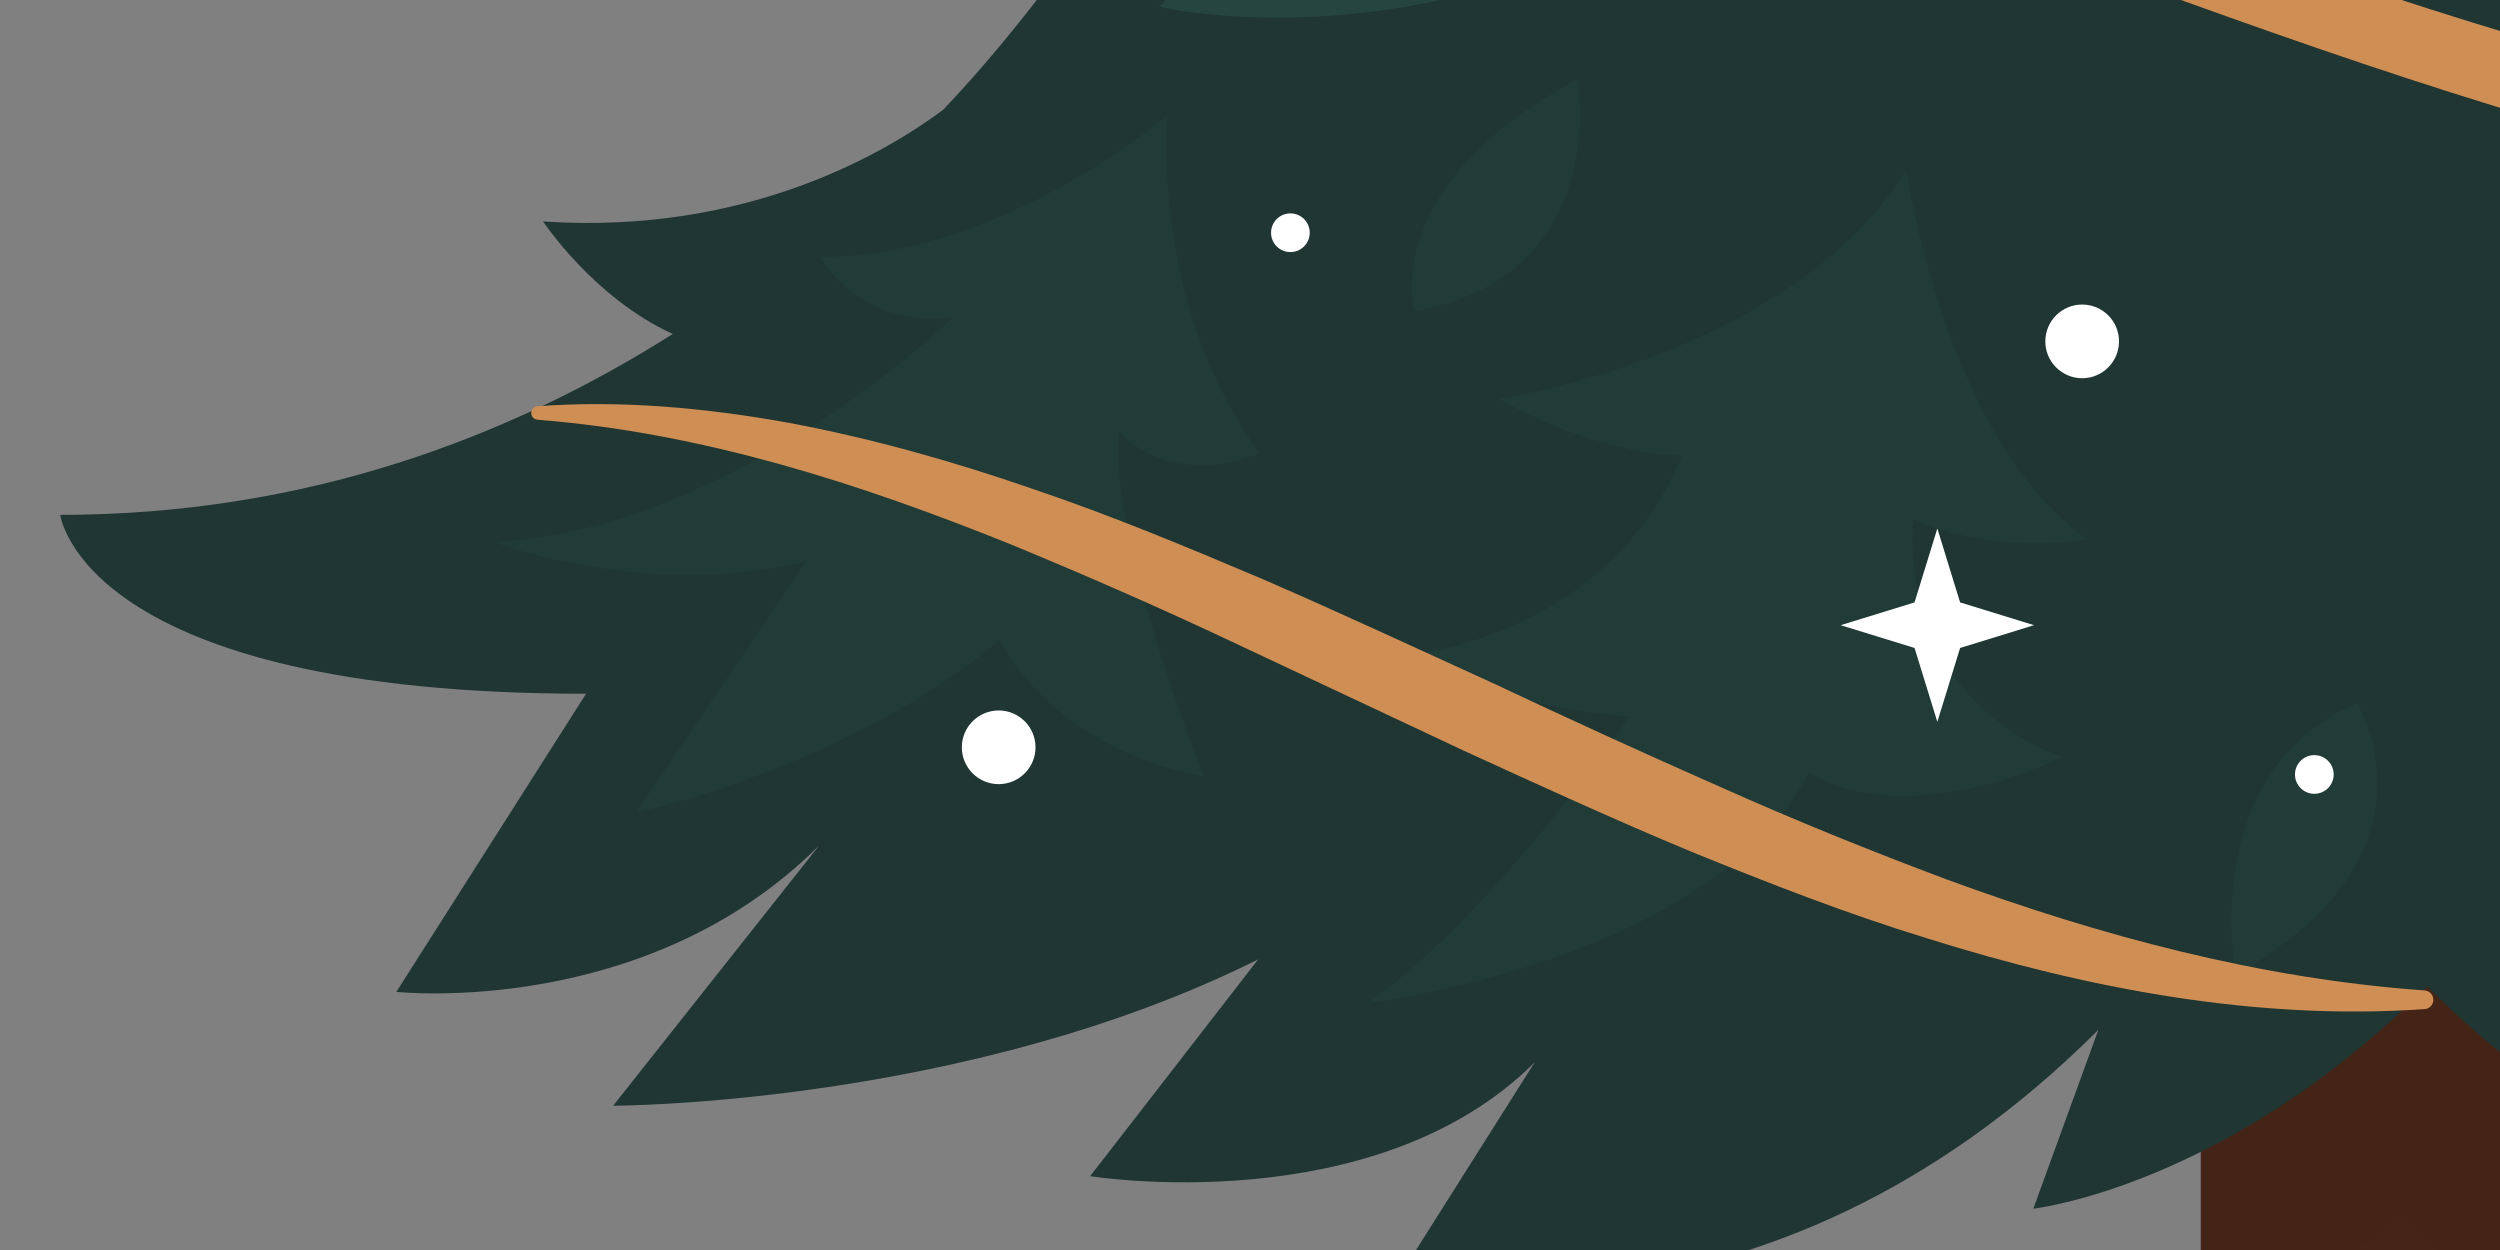<?xml version="1.0" encoding="UTF-8"?> <svg xmlns="http://www.w3.org/2000/svg" width="1120" height="560" viewBox="0 0 1120 560" fill="none"><rect x="0" y="0" width="1120" height="560" fill="#808080" stroke="none"/><g clip-path="url(#clip0_8087_3085)"><path d="M1189.01 372.254H985.977V843.283C1056.03 868.326 1123.75 868.776 1189.01 843.283V372.254Z" fill="#452516"></path><path opacity="0.5" d="M1189.01 643.672V424.398H985.977V605.603C1012.98 590.777 1043.89 574.122 1075.2 542.806C1116.5 584.097 1157.13 629.396 1189.01 643.672Z" fill="#452516"></path><path d="M2148 230.654C2017 230.654 1911.96 181.296 1832.63 121.171C1859.71 109.489 1878.53 90.969 1878.53 90.969C1783.07 77.329 1729.07 23.098 1711.42 2.163C1709.32 -0.452 1707.3 -3.024 1705.31 -5.582C1705.06 -5.932 1704.89 -6.168 1704.89 -6.168L1704.91 -6.096C1666.75 -55.176 1623.5 -129.913 1623.5 -129.913H550.144C550.144 -129.913 492.505 -24.424 422.613 49.113C398.748 66.997 335.887 105.487 243.294 99.2C243.294 99.2 265.915 133.46 301.405 149.615C228.004 196.108 136.59 230.654 27 230.654C27 230.654 36.717 310.793 262.557 310.793L177.56 444.354C177.56 444.354 289.265 456.494 366.975 378.785L274.689 495.356C274.689 495.356 432.537 495.356 563.67 429.786L488.39 526.922C488.39 526.922 615.879 547.564 687.522 475.928L627.289 571.221C627.289 571.221 788.295 613.134 940.07 461.36L910.925 541.498C910.925 541.498 997.53 531.788 1087.38 441.932C1177.23 531.781 1264.05 541.498 1264.05 541.498L1234.9 461.36C1386.68 613.134 1546.33 568.513 1546.33 568.513L1487.46 475.928C1559.09 547.564 1686.59 526.922 1686.59 526.922L1611.31 429.786C1742.44 495.356 1900.29 495.356 1900.29 495.356L1808.01 378.792C1885.72 456.501 1997.43 444.362 1997.43 444.362L1912.43 310.8C2138.28 310.792 2148 230.654 2148 230.654Z" fill="#1F3633"></path><path d="M523.072 51.464C523.072 51.464 449.978 115.083 367.418 115.083C367.418 115.083 385.016 147.564 426.972 142.156C426.972 142.156 329.349 237.413 221.066 242.822C221.066 242.822 289.423 269.044 361.159 251.453L284.85 364.137C284.85 364.137 381.629 343.324 447.949 286.478C447.949 286.478 468.927 334.357 539.313 347.897C539.313 347.897 496 239.614 501.415 193.593C501.415 193.593 523.072 219.308 564.356 203.067C514.948 136.061 523.072 51.464 523.072 51.464Z" fill="#213B37"></path><path d="M935.226 241.636C888.526 248.738 857.059 232.498 857.059 232.498C851.986 317.774 924.058 339.087 924.058 339.087C924.058 339.087 856.044 373.262 810.359 346.189C766.031 431.122 612.406 449.399 612.406 449.399C667.223 412.174 730.163 320.817 730.163 320.817C730.163 320.817 676.361 319.803 636.771 292.394C636.771 292.394 721.025 283.256 753.513 204.075C753.513 204.075 718.996 205.089 671.288 178.696C671.288 178.696 802.242 159.411 854.015 76.165C854.015 76.165 871.27 196.965 935.226 241.636Z" fill="#213B37"></path><path d="M1056.03 314.987C1056.03 314.987 1097.85 383.136 1001.44 436.638C1001.44 436.638 984.305 345.146 1056.03 314.987Z" fill="#213B37"></path><path d="M706.728 35.56C706.728 35.56 722.59 123.586 633.77 139.448C633.77 139.448 617.115 83.138 706.728 35.56Z" fill="#213B37"></path><path d="M1844.44 -199.169C1756.17 -199.169 1683.72 -248.834 1625.94 -316.447C1671.19 -319.005 1708.55 -355.802 1708.55 -355.802C1609.54 -369.949 1555.12 -427.774 1539.62 -446.801C1475.97 -567.623 1446.18 -687.274 1446.18 -687.274H1087.38H728.791C728.791 -687.274 700.325 -572.832 639.528 -454.775C612.534 -429.982 564.077 -396.464 491.912 -386.154C491.912 -386.154 528.566 -350.043 573.236 -346.871C511.939 -264.253 431.608 -199.162 330.534 -199.162C330.534 -199.162 469.498 -98.245 540.919 -160.907L439.203 -66.207C439.203 -66.207 568.513 -49.816 612.227 -93.53L519.341 3C519.341 3 682.348 42.154 825.32 -100.817L765.216 -2.466C765.216 -2.466 902.722 -12.484 972.843 -82.605L912.739 -7.932C912.739 -7.932 1000.86 5.729 1087.37 -80.783C1152.43 19.39 1281.14 29.1 1281.14 29.1L1202.11 -82.605C1272.23 -12.484 1381.92 -23.108 1381.92 -23.108L1349.64 -100.817C1492.62 42.154 1655.62 3 1655.62 3L1562.74 -93.53C1606.45 -49.816 1735.76 -66.207 1735.76 -66.207L1634.04 -160.907C1705.49 -98.252 1844.44 -199.169 1844.44 -199.169Z" fill="#274540"></path><path d="M878.129 269.873L867.926 236.77L857.716 269.873L824.613 280.083L857.716 290.286L867.926 323.396L878.129 290.286L911.239 280.083L878.129 269.873Z" fill="white"></path><path d="M1780.36 62.853C1726.71 77.586 1671.98 88.997 1616.52 96.399C1561.02 103.115 1504.91 106.266 1448.8 104.73C1392.66 103.615 1336.65 97.271 1281.37 87.539C1226.09 77.622 1171.67 63.689 1118.1 47.706C1064.64 31.286 1012.03 12.752 959.904 -6.232C907.867 -25.517 855.966 -44.401 803.7 -61.513C751.363 -78.247 698.382 -92.908 644.187 -100.582C590.092 -108.756 534.926 -110.121 479.959 -104.076C478.423 -103.898 477.037 -104.998 476.858 -106.534C476.694 -107.963 477.665 -109.271 479.03 -109.585C533.568 -121.703 590.364 -124.068 646.388 -119.416C702.512 -114.693 757.665 -102.497 811.452 -87.242C919.221 -56.747 1022.19 -15.163 1127.66 16.168C1180.22 32.365 1233.4 46.034 1287.17 56.551C1340.88 67.455 1395.32 74.157 1450.01 77.686C1504.72 80.937 1559.7 80.73 1614.65 77.179C1669.61 73.513 1724.27 65.74 1779 56.858L1779.06 56.851C1780.74 56.58 1782.32 57.716 1782.59 59.395C1782.83 60.96 1781.85 62.439 1780.36 62.853Z" fill="#CF8E54"></path><path d="M1086.24 452.078C1010.96 457.351 935.047 442.904 863.383 420.39C827.336 409.351 792.29 395.654 757.594 381.521C722.997 367.124 689.037 351.534 655.177 336.029L554.389 288.665C520.936 272.824 487.133 258.062 453.137 244.008C385.016 216.528 314.738 193.871 240.794 188.041C239.122 187.913 237.872 186.462 238 184.797C238.115 183.283 239.329 182.118 240.794 182.004C278.32 179.203 316.274 182.733 353.407 189.42C390.539 196.401 426.972 206.661 462.504 218.979C498.172 231.004 532.79 245.516 567.2 260.106C601.475 275.025 635.256 290.744 669.052 306.156C702.655 321.982 736.309 337.415 770.097 352.277C803.786 367.389 837.911 381.178 872.307 394.061C941.206 419.333 1012.4 438.446 1086.24 443.719C1088.54 443.883 1090.29 445.884 1090.13 448.199C1089.99 450.299 1088.29 451.935 1086.24 452.078Z" fill="#CF8E54"></path><path d="M447.406 351.298C456.522 351.298 463.911 343.908 463.911 334.793C463.911 325.677 456.522 318.288 447.406 318.288C438.291 318.288 430.901 325.677 430.901 334.793C430.901 343.908 438.291 351.298 447.406 351.298Z" fill="white"></path><path d="M932.81 169.443C941.926 169.443 949.315 162.053 949.315 152.938C949.315 143.822 941.926 136.433 932.81 136.433C923.695 136.433 916.305 143.822 916.305 152.938C916.305 162.053 923.695 169.443 932.81 169.443Z" fill="white"></path><path d="M586.763 104.266C586.763 109.053 582.883 112.932 578.096 112.932C573.308 112.932 569.429 109.053 569.429 104.266C569.429 99.478 573.308 95.599 578.096 95.599C582.883 95.599 586.763 99.478 586.763 104.266Z" fill="white"></path><path d="M1045.49 346.961C1045.49 351.748 1041.61 355.628 1036.82 355.628C1032.03 355.628 1028.15 351.748 1028.15 346.961C1028.15 342.174 1032.03 338.294 1036.82 338.294C1041.61 338.294 1045.49 342.174 1045.49 346.961Z" fill="white"></path></g><defs><clipPath id="clip0_8087_3085"><rect width="1120" height="560" fill="white"></rect></clipPath></defs></svg> 